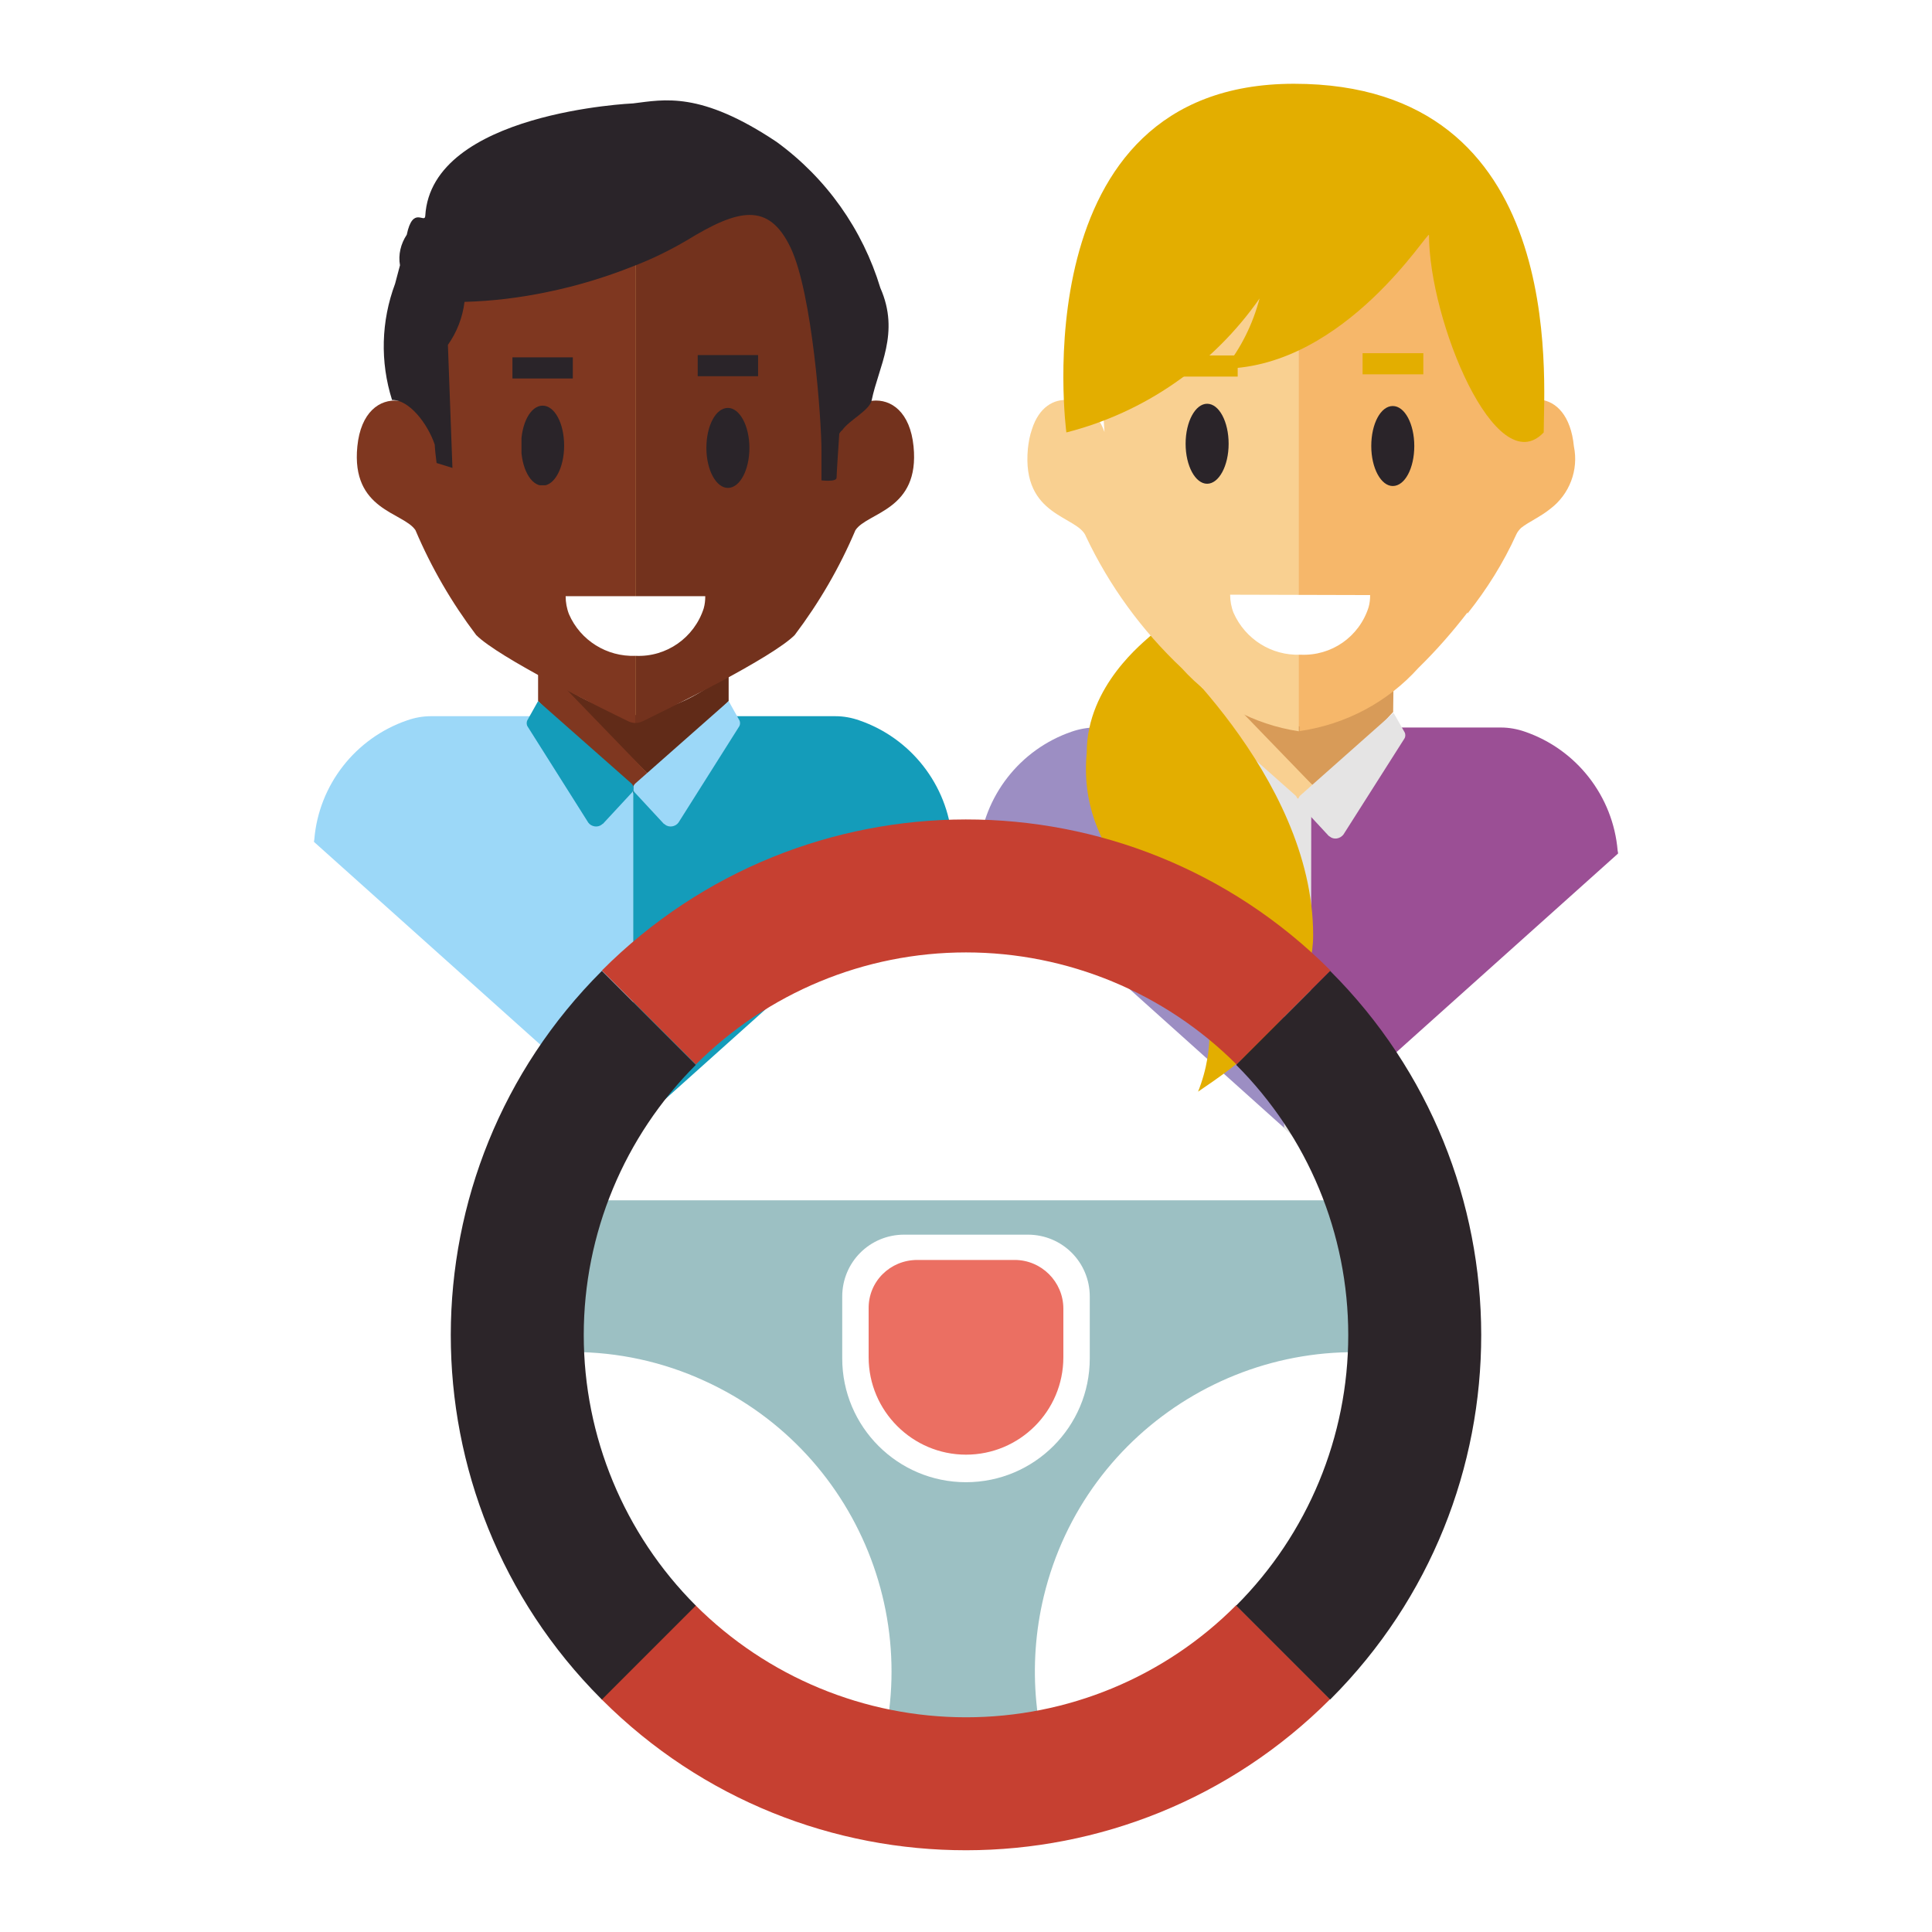 <svg xmlns="http://www.w3.org/2000/svg" xmlns:xlink="http://www.w3.org/1999/xlink" id="Calque_1" x="0" y="0" viewBox="0 0 512 512" style="enable-background:new 0 0 512 512" xml:space="preserve"><style>.st0{fill:#fff}.st3{fill:#2a2429}.st5{fill:#f6b76a}.st7{fill:#7f3720}.st9{fill:#9cd8f8}.st10{fill:#149cba}.st18{fill:#f9d091}.st21{fill:#e5e4e4}.st22{fill:#e3ae00}.st31{fill:#c64031}.st32{fill:#2c2529}</style><path class="st0" d="M450.4 512H61.6C27.6 512 0 484.4 0 450.4V61.6C0 27.6 27.6 0 61.6 0h388.7c34 0 61.6 27.6 61.6 61.6v388.7c.1 34.1-27.5 61.7-61.5 61.7z"></path><defs><path id="SVGID_1_" d="M83.3 21.6h345.5v468.8H83.3z"></path></defs><clipPath id="SVGID_00000020363356552162896800000007879900989012285871_"><use xlink:href="#SVGID_1_" style="overflow:visible"></use></clipPath><g id="Groupe_592" style="clip-path:url(#SVGID_00000020363356552162896800000007879900989012285871_)"><g id="Groupe_565"><defs><path id="SVGID_00000132065469380705076080000015832315531141841033_" d="M139.5 106.9h11.4V128h-11.4z"></path></defs><clipPath id="SVGID_00000144336786814811642410000000575960666380811688_"><use xlink:href="#SVGID_00000132065469380705076080000015832315531141841033_" style="overflow:visible"></use></clipPath><g id="Groupe_564" style="clip-path:url(#SVGID_00000144336786814811642410000000575960666380811688_)"><path id="Trac&#xE9;_3161" class="st3" d="M150.9 117.5c0 5.8-2.5 10.6-5.7 10.6-3.1 0-5.7-4.7-5.7-10.6 0-5.9 2.5-10.6 5.7-10.6 3.1 0 5.7 4.7 5.7 10.6"></path></g></g><path id="Rectangle_736" class="st3" d="M137.2 94.1h16v5.6h-16z"></path><path id="Rectangle_737" class="st3" d="M186.2 93.5h16v5.6h-16z"></path><g id="Groupe_567"><defs><path id="SVGID_00000173854278138981423230000009367579957040868282_" d="M83.3 21.6h345.5v468.8H83.3z"></path></defs><clipPath id="SVGID_00000131366253483691960600000000747744680085415347_"><use xlink:href="#SVGID_00000173854278138981423230000009367579957040868282_" style="overflow:visible"></use></clipPath><g id="Groupe_566" style="clip-path:url(#SVGID_00000131366253483691960600000000747744680085415347_)"><path id="Trac&#xE9;_3162" class="st3" d="M199.9 118.1c0 5.8-2.5 10.6-5.7 10.6s-5.7-4.7-5.7-10.6c0-5.9 2.5-10.6 5.7-10.6s5.7 4.7 5.7 10.6"></path><path id="Rectangle_738" class="st5" d="M163.9 45.7h9v158.8h-9z"></path><path id="Trac&#xE9;_3163" d="M193.1 177.8c-6.8 6.3-15.4 10.4-24.6 11.7H168.2c-8-1.2-15.6-4.6-21.8-9.8l27 27.1 19.7-21v-8z" style="fill:#612b18"></path><path id="Trac&#xE9;_3164" class="st7" d="M142.6 178.3v7.5l21.3 22c.5.7.7 1.6.3 2.4h8.4c-.5-.9-.4-1.9.2-2.7l.6-.7-25.8-26.7c-.8-.6-4.1-1.1-5-1.8"></path><path id="Trac&#xE9;_3165" d="M168.4 191.6c.7 0 1.4-.2 2-.5 7.8-3.8 34.2-16.8 40.2-22.8 6.5-8.6 11.9-17.9 16.1-27.8 3.2-4.8 17.1-5.2 15.4-22.2-1.8-18.2-20.1-14.1-21.5.1 2.2-21.3 3.7-48.2 3.7-48.2l-19-16.1-34.7-8.3h-2.2v145.8z" style="fill:#73321d"></path><path id="Trac&#xE9;_3166" class="st7" d="M168.4 191.6c-.7 0-1.4-.2-2-.5-7.8-3.8-34.2-16.8-40.2-22.8-6.5-8.6-11.9-17.9-16.1-27.8-3.2-4.8-17.1-5.2-15.4-22.2 1.8-18.2 20.1-14.1 21.5.1-2.2-21.3-3.7-48.2-3.7-48.2l19-8.2 34.7-16.3h2.2v145.9z"></path><path id="Trac&#xE9;_3167" class="st9" d="m167.8 298.9-84.6-75.8.1-.7c1.2-14.4 10.9-26.8 24.6-31.5 2-.7 4.1-1.1 6.3-1.1h26.5l27.1 19.2v89.9z"></path><path id="Trac&#xE9;_3168" class="st10" d="m167.8 298.9 84.6-75.8-.1-.7c-1.2-14.4-10.9-26.8-24.6-31.5-2-.7-4.1-1.1-6.3-1.1H195L167.8 209v89.9z"></path><path id="Trac&#xE9;_3169" class="st9" d="m193.1 185.8 2.8 5c.3.5.3 1.2 0 1.7L179.8 218c-.8 1.1-2.5 1.4-3.6.5-.1-.1-.2-.2-.3-.2l-7.6-8.2c-.7-.7-.7-1.7 0-2.4l.1-.1 24.7-21.8z"></path><path id="Trac&#xE9;_3170" class="st10" d="m142.6 185.8-2.8 5c-.3.5-.3 1.2 0 1.7l16.1 25.5c.8 1.1 2.5 1.4 3.6.5.1-.1.2-.2.3-.2l7.6-8.2c.7-.7.7-1.7 0-2.4l-.1-.1-24.7-21.8z"></path><path id="Trac&#xE9;_3171" class="st3" d="M233.3 76.3c-4.7-15.5-14.3-29.1-27.5-38.7-20.2-13.5-29.8-11.2-38-10.2 0 0-53.5 2.3-55.1 29.8-.1 2.2-3.3-2.8-4.9 5-1.6 2.4-2.3 5.3-1.8 8.1l-1.3 4.9c-3.7 9.9-4 20.7-.8 30.8 4.5-.1 9.4 6.2 11.3 11.8.1 1.7.3 3.3.5 4.9l4.2 1.3-1.2-32.6c2.4-3.4 3.9-7.3 4.4-11.4 7.4-.2 14.7-1.1 21.9-2.6 7.8-1.6 15.4-3.9 22.7-6.8 5-1.9 9.7-4.2 14.3-6.9 13.7-8.4 21.7-10.2 27.5 1.9 5.8 12.1 8.2 45.8 8.2 53.8v7.9s4 .5 4-.7c0-1.1.6-9.8.7-11.4v-.2c.2-.4.4-.7.8-1 1.9-2.7 7.2-5.2 7.8-7.9 1.8-8.9 7.6-17.8 2.3-29.8"></path></g></g><g id="Groupe_569"><defs><path id="SVGID_00000020367237299511483910000005971461842474822536_" d="M138.2 107.5h11.4v21.1h-11.4z"></path></defs><clipPath id="SVGID_00000094586743222441034030000007466854755781487530_"><use xlink:href="#SVGID_00000020367237299511483910000005971461842474822536_" style="overflow:visible"></use></clipPath><g id="Groupe_568" style="clip-path:url(#SVGID_00000094586743222441034030000007466854755781487530_)"><path id="Trac&#xE9;_3172" class="st3" d="M149.5 118.1c0 5.8-2.5 10.6-5.7 10.6s-5.7-4.7-5.7-10.6c0-5.9 2.5-10.6 5.7-10.6s5.7 4.7 5.7 10.6"></path></g></g><g id="Groupe_571"><defs><path id="SVGID_00000137840833508964324910000009534539724192702850_" d="M83.3 21.6h345.5v468.8H83.3z"></path></defs><clipPath id="SVGID_00000085213598518713658470000016154675905302141585_"><use xlink:href="#SVGID_00000137840833508964324910000009534539724192702850_" style="overflow:visible"></use></clipPath><g id="Groupe_570" style="clip-path:url(#SVGID_00000085213598518713658470000016154675905302141585_)"><path id="Rectangle_741" class="st3" d="M135.8 94.7h16v5.6h-16z"></path><path id="Rectangle_742" class="st3" d="M184.9 94.1h16v5.6h-16z"></path><path id="Trac&#xE9;_3173" class="st3" d="M198.6 118.7c0 5.8-2.5 10.6-5.7 10.6-3.1 0-5.7-4.7-5.7-10.6 0-5.9 2.5-10.6 5.7-10.6 3.1 0 5.7 4.7 5.7 10.6"></path><path id="Trac&#xE9;_3174" class="st0" d="M186.9 158c0 1.1-.1 2.1-.4 3.2-2.5 7.8-9.9 13-18.1 12.6-7.6.3-14.6-4.1-17.6-11-.6-1.5-.9-3.2-.9-4.8h37z"></path></g></g><g id="Groupe_573"><defs><path id="SVGID_00000172416340314048672950000008740922213148909493_" d="M315.6 109.8H327V131h-11.4z"></path></defs><clipPath id="SVGID_00000131348473019528047090000002006381742535438761_"><use xlink:href="#SVGID_00000172416340314048672950000008740922213148909493_" style="overflow:visible"></use></clipPath><g id="Groupe_572" style="clip-path:url(#SVGID_00000131348473019528047090000002006381742535438761_)"><path id="Trac&#xE9;_3175" class="st3" d="M327 120.4c0 5.9-2.6 10.6-5.7 10.6s-5.7-4.7-5.7-10.6c0-5.9 2.6-10.6 5.7-10.6s5.7 4.7 5.7 10.6"></path></g></g><g id="Groupe_575"><defs><path id="SVGID_00000136398245701361690760000016023651243473078185_" d="M83.3 21.6h345.5v468.8H83.3z"></path></defs><clipPath id="SVGID_00000008857953303455835590000005657529533364277684_"><use xlink:href="#SVGID_00000136398245701361690760000016023651243473078185_" style="overflow:visible"></use></clipPath><g id="Groupe_574" style="clip-path:url(#SVGID_00000008857953303455835590000005657529533364277684_)"><path id="Rectangle_745" class="st3" d="M313.2 97h16.1v5.6h-16.1z"></path><path id="Rectangle_746" class="st3" d="M362.4 96.4h16.1v5.6h-16.1z"></path></g></g><g id="Groupe_577"><defs><path id="SVGID_00000106835868985733890350000010612367112187452326_" d="M364.8 110.4h11.4v21.2h-11.4z"></path></defs><clipPath id="SVGID_00000056421087000502788190000002932167163335044013_"><use xlink:href="#SVGID_00000106835868985733890350000010612367112187452326_" style="overflow:visible"></use></clipPath><g id="Groupe_576" style="clip-path:url(#SVGID_00000056421087000502788190000002932167163335044013_)"><path id="Trac&#xE9;_3176" class="st3" d="M376.1 121c0 5.9-2.5 10.6-5.7 10.6-3.1 0-5.7-4.7-5.7-10.6 0-5.9 2.5-10.6 5.7-10.6s5.7 4.7 5.7 10.6"></path></g></g><g id="Groupe_579"><defs><path id="SVGID_00000151533919278455835270000006653638069961060245_" d="M83.3 21.6h345.5v468.8H83.3z"></path></defs><clipPath id="SVGID_00000049935516357606225980000005677147970444225953_"><use xlink:href="#SVGID_00000151533919278455835270000006653638069961060245_" style="overflow:visible"></use></clipPath><g id="Groupe_578" style="clip-path:url(#SVGID_00000049935516357606225980000005677147970444225953_)"><path id="Rectangle_749" class="st5" d="M340 48.4h9.1v159.2H340z"></path><path id="Trac&#xE9;_3177" d="M369.3 180.8c-6.9 6.3-15.5 10.4-24.7 11.7H344.3c-8-1.3-15.6-4.7-21.9-9.9l27.1 27.2 19.7-21.1.1-7.9z" style="fill:#d89b58"></path><path id="Trac&#xE9;_3178" class="st18" d="M318.7 181.4v7.5l21.4 22c.5.7.7 1.6.3 2.4h8.4c-.5-.9-.4-1.9.2-2.7l.6-.7-25.9-26.8c-.8-.6-4.1-1-5-1.7"></path><path id="Trac&#xE9;_3179" d="m344 302.2-84.7-76c0-.2 0-.4.1-.7 1.2-14.5 10.9-26.9 24.6-31.6 2-.7 4.2-1.1 6.3-1.1h26.6l27.2 19.3-.1 90.1z" style="fill:#9c8ec3"></path><path id="Trac&#xE9;_3180" d="m344 302.2 84.8-76c0-.2 0-.4-.1-.7-1.2-14.5-10.9-26.9-24.6-31.6-2-.7-4.2-1.1-6.3-1.1h-26.6L344 212.1v90.1z" style="fill:#9b4f95"></path><path id="Trac&#xE9;_3181" class="st21" d="m369.3 188.9 2.9 5.1c.3.5.3 1.2 0 1.7L356 221.2c-.9 1.1-2.5 1.4-3.6.5-.1-.1-.2-.1-.3-.2l-7.6-8.2c-.7-.7-.6-1.7 0-2.4l.1-.1 24.7-21.9z"></path><path id="Trac&#xE9;_3182" class="st21" d="m318.6 188.9-2.9 5.1c-.3.5-.3 1.2 0 1.7l16.2 25.5c.9 1.1 2.5 1.4 3.6.5.1-.1.2-.1.3-.2l7.6-8.2c.7-.7.6-1.7 0-2.4l-.1-.1-24.7-21.9z"></path><path id="Trac&#xE9;_3183" class="st21" d="m347.4 299.1-3.5 3.2-3.6-3.3v-87.4h7.2l-.1 87.5z"></path><path id="Trac&#xE9;_3184" class="st22" d="M305 168.4s43 36.9 43 79.4c0 21.1-21.1 35.1-30.5 41.5 4.6-11.5 4-24.4-1.8-35.4-8.1-14.5-30.3-27-27.7-54.5 0-17.8 15.5-29.5 17-31"></path></g></g><g id="Groupe_581"><defs><path id="SVGID_00000101800047755431124120000016790043726746997416_" d="M288 199.5c-2.5 27.5 19.6 40 27.7 54.5 5.8 11 6.4 23.9 1.8 35.4 9.4-6.4 30.5-20.4 30.5-41.5 0-42.5-43-79.4-43-79.4-1.5 1.4-17 13.1-17 31"></path></defs><clipPath id="SVGID_00000063630816270622292130000010522135148583813308_"><use xlink:href="#SVGID_00000101800047755431124120000016790043726746997416_" style="overflow:visible"></use></clipPath><g id="Groupe_580" style="clip-path:url(#SVGID_00000063630816270622292130000010522135148583813308_)"><image style="overflow:visible;enable-background:new" width="11" height="19" id="Rectangle_751" transform="translate(278.791 166.806) scale(6.742)"></image></g></g><g id="Groupe_583"><defs><path id="SVGID_00000109028783611272942920000009769520994562871217_" d="M83.3 21.6h345.5v468.8H83.3z"></path></defs><clipPath id="SVGID_00000008861438546167911220000011773896102728548507_"><use xlink:href="#SVGID_00000109028783611272942920000009769520994562871217_" style="overflow:visible"></use></clipPath><g id="Groupe_582" style="clip-path:url(#SVGID_00000008861438546167911220000011773896102728548507_)"><path id="Trac&#xE9;_3186" class="st18" d="M292.7 114.5c-3.4-9.9-15.5-12.4-19.2-.8-.6 1.7-.9 3.4-1.1 5.2-1.7 18.2 13.3 17.7 15.4 23.3 6.2 13.1 14.8 24.9 25.4 34.9 8.1 9 19.1 14.9 31 16.7V45.1l-2.1.3-26.8 19.5-25.6 5 3 44.6z"></path><path id="Trac&#xE9;_3187" class="st5" d="M417.1 118.3c-1.6-16.4-15.7-15.1-19.9-4.6 2.5-8.8 5.6-17.4 9.3-25.7l-32.8-42-26.8-.5-2.2-.4-.3.1v148.5H344.7c12-1.8 23-7.6 31.2-16.7 4.7-4.6 9-9.5 13-14.7v.3c5.1-6.4 9.5-13.4 12.9-20.9.3-.7.8-1.3 1.3-1.8 2-1.6 5.1-2.9 7.8-5.1 5-3.8 7.5-10.2 6.2-16.5"></path><path id="Trac&#xE9;_3188" class="st3" d="M325.6 117.6c0 5.9-2.6 10.6-5.7 10.6s-5.7-4.7-5.7-10.6 2.6-10.6 5.7-10.6c3.2 0 5.7 4.8 5.7 10.6"></path><path id="Rectangle_752" class="st22" d="M311.9 94.2H328v5.6h-16.1z"></path><path id="Rectangle_753" class="st22" d="M361.1 93.6h16.1v5.6h-16.1z"></path></g></g><g id="Groupe_585"><defs><path id="SVGID_00000165193841412297799160000012661846887707112891_" d="M363.4 107.6h11.4v21.2h-11.4z"></path></defs><clipPath id="SVGID_00000144295490455840035900000014115219555008782992_"><use xlink:href="#SVGID_00000165193841412297799160000012661846887707112891_" style="overflow:visible"></use></clipPath><g id="Groupe_584" style="clip-path:url(#SVGID_00000144295490455840035900000014115219555008782992_)"><path id="Trac&#xE9;_3189" class="st3" d="M374.8 118.2c0 5.9-2.5 10.6-5.7 10.6-3.1 0-5.7-4.7-5.7-10.6s2.5-10.6 5.7-10.6 5.7 4.8 5.7 10.6"></path></g></g><g id="Groupe_587"><defs><path id="SVGID_00000042001093470506456170000014368133015852608920_" d="M83.3 21.6h345.5v468.8H83.3z"></path></defs><clipPath id="SVGID_00000134954758373578900480000012919533244874368642_"><use xlink:href="#SVGID_00000042001093470506456170000014368133015852608920_" style="overflow:visible"></use></clipPath><g id="Groupe_586" style="clip-path:url(#SVGID_00000134954758373578900480000012919533244874368642_)"><path id="Trac&#xE9;_3190" class="st0" d="M363.1 157.7c0 1.1-.1 2.1-.4 3.2-2.5 7.9-9.9 13-18.1 12.6-7.6.3-14.6-4.1-17.7-11.1-.6-1.5-.9-3.2-.9-4.8l37.1.1z"></path><path id="Trac&#xE9;_3191" class="st22" d="M282.6 114.6s-12.4-92.4 60.3-92.4 66.2 78.2 66.2 92.4c-12.7 13.4-30.4-29.8-30.4-52.3 0-1.7-22 34.8-54.2 35.4 4.4-5.5 7.5-11.8 9.3-18.6-12.3 17.6-30.4 30.2-51.2 35.5"></path></g></g><g id="Groupe_589"><defs><path id="SVGID_00000013871825200060299510000006940003094580009902_" d="M282.6 114.6a88.8 88.8 0 0 0 51.1-35.5c-1.7 6.8-4.9 13.2-9.3 18.6 32.2-.7 54.2-37.1 54.2-35.4 0 22.5 17.7 65.7 30.4 52.3 0-14.2 6.5-92.4-66.2-92.4s-60.2 92.4-60.2 92.4"></path></defs><clipPath id="SVGID_00000126317479964286669450000007271774188169376423_"><use xlink:href="#SVGID_00000013871825200060299510000006940003094580009902_" style="overflow:visible"></use></clipPath><g id="Groupe_588" style="clip-path:url(#SVGID_00000126317479964286669450000007271774188169376423_)"><image style="overflow:visible;enable-background:new" width="23" height="17" id="Rectangle_757" transform="translate(265.307 18.482) scale(6.742)"></image></g></g><g id="Groupe_591"><defs><path id="SVGID_00000113330923399622259550000003405910064980478089_" d="M83.3 21.6h345.5v468.8H83.3z"></path></defs><clipPath id="SVGID_00000012464986919384439520000013120070067944518571_"><use xlink:href="#SVGID_00000113330923399622259550000003405910064980478089_" style="overflow:visible"></use></clipPath><g id="Groupe_590" style="clip-path:url(#SVGID_00000012464986919384439520000013120070067944518571_)"><path id="Trac&#xE9;_3193" d="M151.8 358.3c-6.2 0-12.4.7-18.5 2.1 0-.8-.1-1.5-.1-2.3 0-13.6 2.2-27.1 6.7-40H372c4.4 12.9 6.7 26.4 6.7 40 0 .9 0 1.7-.1 2.6-45.4-10.9-91.1 17-102 62.4-4.4 18.4-2.6 37.8 5.3 55-17.5 3.8-35.7 3.7-53.2-.3 19.3-42.5.4-92.6-42.1-111.9-10.9-5-22.8-7.6-34.8-7.6" style="fill:#9cc0c3"></path><path id="Trac&#xE9;_3194" class="st0" d="M239.6 327.2h32.8c9.1 0 16.4 7.3 16.4 16.4V360c0 18.1-14.7 32.8-32.8 32.8-18.1 0-32.8-14.7-32.8-32.8v-16.4c0-9.1 7.3-16.4 16.4-16.4"></path><path id="Trac&#xE9;_3195" d="M243.1 333.9h25.8c7.1 0 12.9 5.8 12.9 12.9v12.9c0 14.3-11.6 25.8-25.8 25.8s-25.8-11.6-25.8-25.8v-12.9c-.1-7.2 5.7-12.9 12.9-12.9" style="fill:#eb6f62"></path><path id="Trac&#xE9;_3196" class="st31" d="M256 252.4c-26.9 0-52.6 10.7-71.6 29.7l-24.9-24.9c53.2-53.3 139.6-53.4 192.9-.2l.2.2-24.9 24.9c-19-19-44.8-29.7-71.7-29.7"></path><path id="Trac&#xE9;_3197" class="st31" d="M256 455.1c26.9 0 52.6-10.6 71.6-29.7l24.9 24.9c-53.2 53.3-139.6 53.4-192.9.2l-.2-.2 24.9-24.9c19 19 44.8 29.7 71.7 29.7"></path><path id="Trac&#xE9;_3198" class="st32" d="M357.3 353.8c0-26.9-10.7-52.6-29.7-71.6l24.9-24.9c53.3 53.2 53.4 139.6.2 192.9l-.2.2-24.9-24.9c19-19 29.7-44.8 29.7-71.7"></path><path id="Trac&#xE9;_3199" class="st32" d="M154.7 353.8c0-26.9 10.7-52.6 29.7-71.6l-24.9-24.9c-53.3 53.2-53.4 139.6-.2 192.9l.2.2 24.9-24.9c-19-19-29.7-44.8-29.7-71.7"></path></g></g></g></svg>